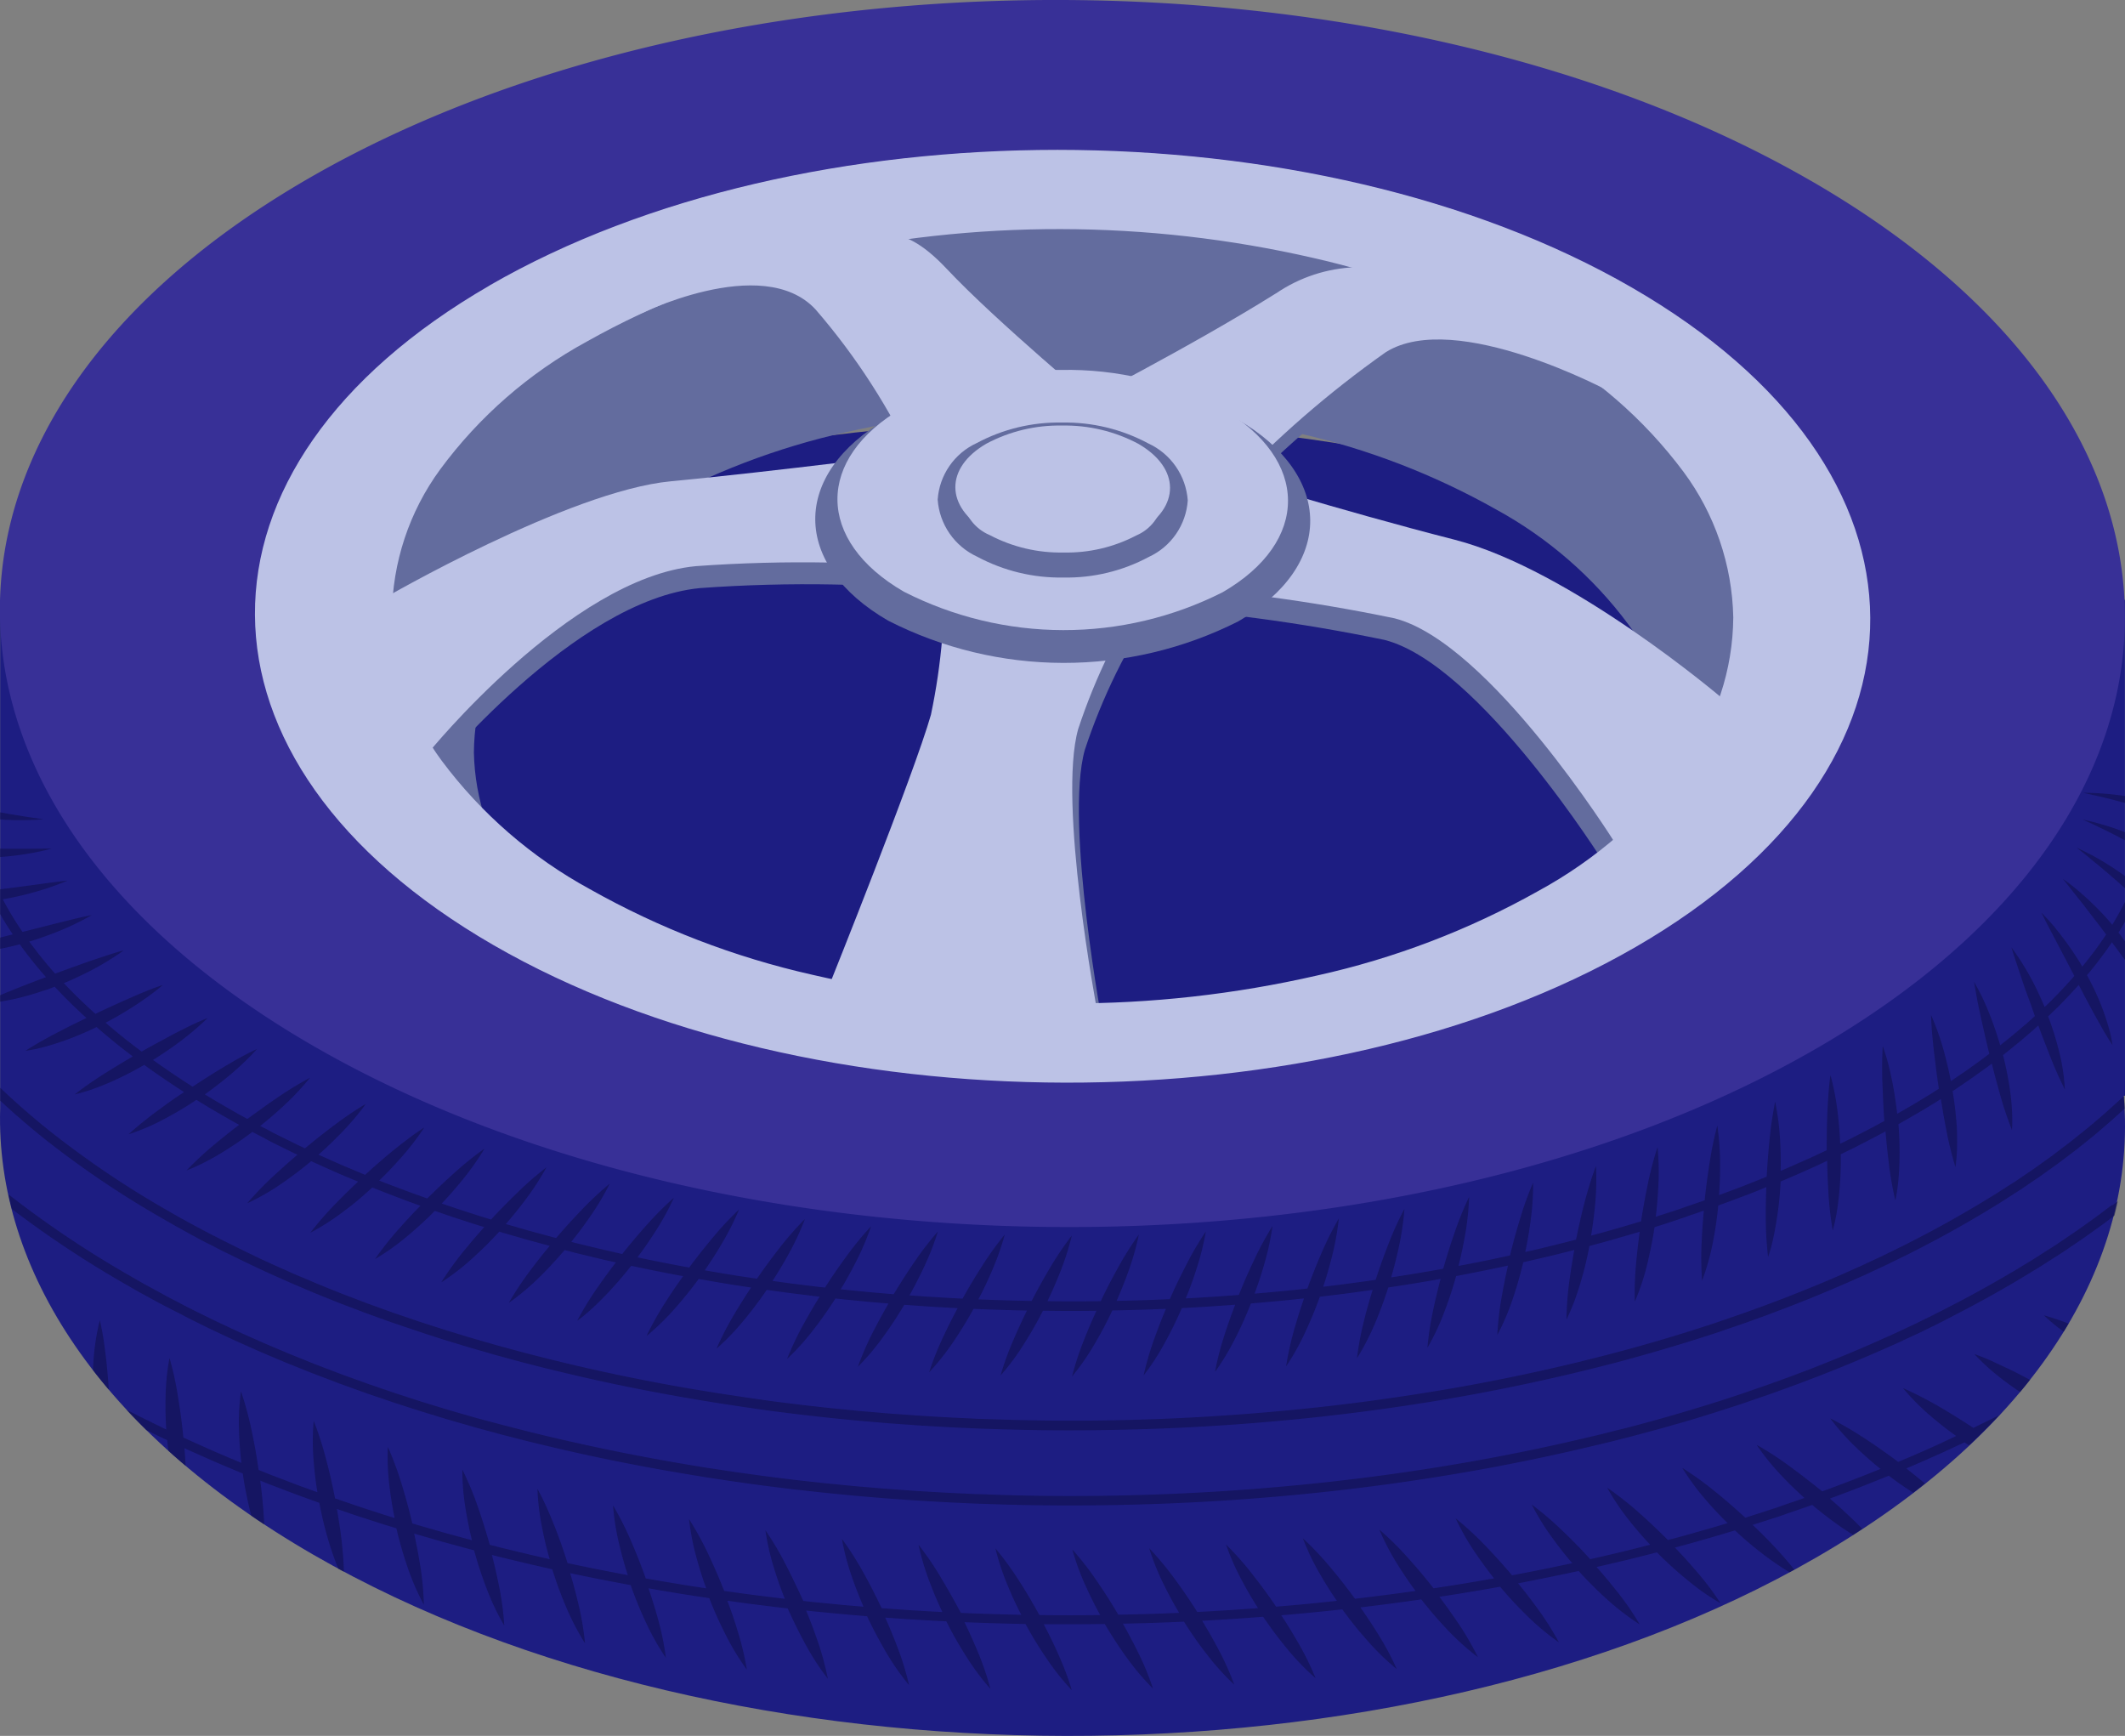 <svg id="about-murata-system-ico05" xmlns="http://www.w3.org/2000/svg" xmlns:xlink="http://www.w3.org/1999/xlink" width="72.903" height="59.544" viewBox="0 0 72.903 59.544"><rect x="0" y="0" width="72.903" height="59.544" fill="#808080" stroke="none"/><defs><clipPath id="clip-path"><rect id="長方形_11734" data-name="長方形 11734" class="cls-1" width="72.903" height="59.544"/></clipPath><clipPath id="clip-path-3"><rect id="長方形_11722" data-name="長方形 11722" class="cls-1" width="72.898" height="30.778"/></clipPath><clipPath id="clip-path-4"><path id="パス_11967" data-name="パス 11967" class="cls-1" d="M178.176 101.075q-.22.127-.444.25h.033a1.484 1.484 0 01.753.2l.239.185a11.267 11.267 0 001.58-1.8q.19-.273.356-.549a20.239 20.239 0 01-2.518 1.706" transform="translate(-177.732 -99.369)"/></clipPath><clipPath id="clip-path-5"><path id="パス_11969" data-name="パス 11969" class="cls-1" d="M47.359 28.93c-8.992 5.192-9.42 13.464-1.318 19.008a1.409 1.409 0 01.151.018q-.108-.142-.209-.285a7.751 7.751 0 01-1.53-4.472 7.653 7.653 0 011.481-4.467 13.77 13.77 0 014.5-3.918 24.788 24.788 0 016.787-2.6 34.906 34.906 0 0115.483.028 25.153 25.153 0 016.815 2.621 14.062 14.062 0 014.535 3.937 7.748 7.748 0 011.53 4.472 7.458 7.458 0 01-1.125 3.918c6.871-5.49 5.987-13.226-2.626-18.2-4.793-2.765-11.072-4.151-17.333-4.151-6.213 0-12.412 1.362-17.138 4.091" transform="translate(-40.273 -24.839)"/></clipPath><clipPath id="clip-path-6"><path id="パス_11970" data-name="パス 11970" class="cls-1" d="M79.9 28.925a11.931 11.931 0 00-4.759.431 14.518 14.518 0 00-3.915 1.814s4.8-1.868 6.624.118a22.638 22.638 0 013.45 5.363l6.331-1.966s-3.588-2.986-5.285-4.794c-.88-.937-1.5-1.162-1.9-1.162a.744.744 0 00-.543.195" transform="translate(-71.229 -28.73)"/></clipPath><clipPath id="clip-path-7"><path id="パス_11971" data-name="パス 11971" class="cls-1" d="M129.745 33.305c-2.966 1.856-6.948 3.883-6.948 3.883l5.31 2.832a35.547 35.547 0 015.409-4.7c2.4-1.5 8.448 1.556 8.448 1.556a11.242 11.242 0 00-3.193-2.475 13.77 13.77 0 00-4.391-1.364 2.875 2.875 0 00-1.9-.63 5.17 5.17 0 00-2.737.9" transform="translate(-122.797 -32.404)"/></clipPath><clipPath id="clip-path-8"><path id="パス_11972" data-name="パス 11972" class="cls-1" d="M129.083 60.435a60.67 60.67 0 018.792 1.165c3.254.833 7.533 7.661 7.533 7.661a12.609 12.609 0 002.292-2.341 8.607 8.607 0 001.431-2.562s-5.188-4.428-9.207-5.457-7.955-2.268-7.955-2.268z" transform="translate(-129.083 -56.633)"/></clipPath><clipPath id="clip-path-9"><path id="パス_11973" data-name="パス 11973" class="cls-1" d="M54.093 55.178c-3.5.33-9.888 4.041-9.888 4.041a6.928 6.928 0 00.314 2.692 8.573 8.573 0 001.241 2.6s4.864-6.013 9.189-6.421a50.487 50.487 0 019.185.173l-1.205-4.106s-5.334.687-8.836 1.017" transform="translate(-44.18 -54.161)"/></clipPath><clipPath id="clip-path-10"><path id="パス_11974" data-name="パス 11974" class="cls-1" d="M99.148 71.736c-.573 2.021-3.475 9.247-3.475 9.247a32.729 32.729 0 004.511.717 35.311 35.311 0 004.663.182s-1.356-7.155-.648-9.652a20.616 20.616 0 012.506-5.1l-7.112-.7a21.572 21.572 0 01-.444 5.3" transform="translate(-95.673 -66.433)"/></clipPath><clipPath id="clip-path-11"><path id="パス_11976" data-name="パス 11976" class="cls-1" d="M56.945 46.423a38.131 38.131 0 01-8.666-.988 28.137 28.137 0 01-7.624-2.935 15.733 15.733 0 01-5.079-4.4 8.669 8.669 0 01-1.712-5 8.562 8.562 0 011.657-5 15.4 15.4 0 015.031-4.384 27.742 27.742 0 017.593-2.9 39.058 39.058 0 0117.321.031 28.15 28.15 0 017.625 2.932 15.736 15.736 0 015.079 4.4 8.669 8.669 0 011.712 5 8.56 8.56 0 01-1.658 5 15.406 15.406 0 01-5.031 4.384 27.749 27.749 0 01-7.593 2.9 37.945 37.945 0 01-8.581.957h-.074M37.219 21.792c-10.787 6.228-10.732 16.357.123 22.624s28.4 6.3 39.186.071S87.26 28.13 76.4 21.863c-5.449-3.146-12.586-4.721-19.705-4.721-7.063 0-14.109 1.549-19.481 4.65" transform="translate(-29.164 -17.142)"/></clipPath><clipPath id="clip-path-12"><path id="パス_11977" data-name="パス 11977" class="cls-1" d="M98.387 69.359c-.573 2.021-3.475 9.247-3.475 9.247a32.8 32.8 0 004.511.717 35.305 35.305 0 004.663.182s-1.356-7.155-.648-9.652a20.609 20.609 0 012.506-5.1l-7.112-.7a21.565 21.565 0 01-.444 5.3" transform="translate(-94.912 -64.056)"/></clipPath><clipPath id="clip-path-13"><path id="パス_11978" data-name="パス 11978" class="cls-1" d="M53.595 52.673c-3.5.33-9.888 4.04-9.888 4.04a6.93 6.93 0 00.314 2.692 8.581 8.581 0 001.241 2.6s4.865-6.013 9.19-6.421a50.446 50.446 0 019.185.173l-1.207-4.102s-5.335.687-8.835 1.018" transform="translate(-43.681 -51.655)"/></clipPath><clipPath id="clip-path-14"><path id="パス_11979" data-name="パス 11979" class="cls-1" d="M80.923 27.071a24.5 24.5 0 00-4.4.957 17.477 17.477 0 00-3.839 1.631s4.358-2.211 6.187-.225a22.637 22.637 0 013.45 5.363l6.331-1.966s-3.588-2.987-5.285-4.794c-.88-.937-1.5-1.162-1.9-1.162a.744.744 0 00-.543.195" transform="translate(-72.687 -26.876)"/></clipPath><clipPath id="clip-path-15"><path id="パス_11980" data-name="パス 11980" class="cls-1" d="M129.745 31.451c-2.966 1.856-6.948 3.883-6.948 3.883l5.31 2.832a35.542 35.542 0 015.409-4.7c2.4-1.5 7.714 1.371 7.714 1.371a17.237 17.237 0 00-3.107-2.025 24.088 24.088 0 00-3.743-1.628 2.875 2.875 0 00-1.9-.63 5.169 5.169 0 00-2.737.9" transform="translate(-122.797 -30.55)"/></clipPath><clipPath id="clip-path-16"><path id="パス_11981" data-name="パス 11981" class="cls-1" d="M130.225 57.963a60.69 60.69 0 018.792 1.165c3.254.833 7.533 7.662 7.533 7.662a12.61 12.61 0 002.293-2.342 8.608 8.608 0 001.431-2.562s-5.188-4.428-9.207-5.457-7.955-2.268-7.955-2.268z" transform="translate(-130.225 -54.161)"/></clipPath><clipPath id="clip-path-17"><path id="パス_11983" data-name="パス 11983" class="cls-1" d="M95.727 44.551c-3.305 1.909-3.288 5.012.038 6.933a13.271 13.271 0 0012.007.022c3.305-1.908 3.289-5.012-.037-6.933a12.344 12.344 0 00-6.038-1.447 12.2 12.2 0 00-5.969 1.425" transform="translate(-93.258 -43.126)"/></clipPath><clipPath id="clip-path-18"><path id="パス_11985" data-name="パス 11985" class="cls-1" d="M98.044 43.607c-3.009 1.737-2.993 4.563.034 6.311a12.081 12.081 0 0010.93.02c3.009-1.737 2.994-4.563-.034-6.311a11.237 11.237 0 00-5.5-1.317 11.108 11.108 0 00-5.434 1.3" transform="translate(-95.797 -42.31)"/></clipPath><clipPath id="clip-path-19"><path id="パス_11987" data-name="パス 11987" class="cls-1" d="M109.045 52.186a1.537 1.537 0 01-.926-1.215 1.511 1.511 0 01.909-1.2 5.136 5.136 0 012.5-.586 5.209 5.209 0 012.534.6 1.537 1.537 0 01.927 1.215 1.512 1.512 0 01-.909 1.2 5.137 5.137 0 01-2.5.586 5.206 5.206 0 01-2.534-.6m-.445-3.153a2.308 2.308 0 00-1.337 1.938 2.335 2.335 0 001.353 1.957 6.031 6.031 0 002.961.716 5.953 5.953 0 002.929-.706A2.309 2.309 0 00115.844 51a2.334 2.334 0 00-1.354-1.956 6.025 6.025 0 00-2.961-.716 5.949 5.949 0 00-2.929.706" transform="translate(-107.264 -48.327)"/></clipPath><clipPath id="clip-path-20"><path id="パス_11989" data-name="パス 11989" class="cls-1" d="M110.359 49.291c-1.434.828-1.426 2.174.016 3.007a5.756 5.756 0 005.208.009c1.434-.828 1.427-2.174-.016-3.007a5.355 5.355 0 00-2.619-.627 5.3 5.3 0 00-2.589.618" transform="translate(-109.289 -48.673)"/></clipPath><linearGradient id="linear-gradient" x1="-7.293" y1="7.539" x2="-7.25" y2="7.539" gradientUnits="objectBoundingBox"><stop offset="0" stop-color="#d0d4f9"/><stop offset="1" stop-color="#636c9e"/></linearGradient><linearGradient id="linear-gradient-2" x1=".11" y1="1.252" x2=".113" y2="1.252" xlink:href="#linear-gradient"/><linearGradient id="linear-gradient-3" x1="-1.407" y1="3.085" x2="-1.388" y2="3.085" gradientUnits="objectBoundingBox"><stop offset="0" stop-color="#f7f9fc"/><stop offset=".516" stop-color="#d0d4f9"/><stop offset="1" stop-color="#636c9e"/></linearGradient><linearGradient id="linear-gradient-4" x1="-1.921" y1="6.542" x2="-1.906" y2="6.542" xlink:href="#linear-gradient-3"/><linearGradient id="linear-gradient-5" x1="-1.711" y1="2.034" x2="-1.697" y2="2.034" xlink:href="#linear-gradient-3"/><linearGradient id="linear-gradient-6" x1="-.525" y1="2.598" x2="-.512" y2="2.598" xlink:href="#linear-gradient-3"/><linearGradient id="linear-gradient-7" x1="-2.55" y1="2.532" x2="-2.523" y2="2.532" xlink:href="#linear-gradient-3"/><linearGradient id="linear-gradient-8" x1=".194" y1="1.047" x2=".196" y2="1.047" gradientUnits="objectBoundingBox"><stop offset="0" stop-color="#cfd5f7"/><stop offset="1" stop-color="#bcc2e6"/></linearGradient><linearGradient id="linear-gradient-9" x1="-1.298" y1="2.246" x2="-1.282" y2="2.246" gradientUnits="objectBoundingBox"><stop offset="0" stop-color="#f4f4fc"/><stop offset="1" stop-color="#bcc2e6"/></linearGradient><linearGradient id="linear-gradient-10" x1="-.584" y1="2.284" x2="-.57" y2="2.284" xlink:href="#linear-gradient-9"/><linearGradient id="linear-gradient-11" x1="-1.289" y1="3.278" x2="-1.271" y2="3.278" xlink:href="#linear-gradient-9"/><linearGradient id="linear-gradient-12" x1="-2.045" y1="2.989" x2="-2.028" y2="2.989" xlink:href="#linear-gradient-9"/><linearGradient id="linear-gradient-13" x1="-1.646" y1="2.087" x2="-1.632" y2="2.087" xlink:href="#linear-gradient-9"/><linearGradient id="linear-gradient-14" x1="-.634" y1="2.559" x2="-.625" y2="2.559" xlink:href="#linear-gradient"/><linearGradient id="linear-gradient-15" x1="-.608" y1="2.689" x2="-.599" y2="2.689" xlink:href="#linear-gradient-9"/><linearGradient id="linear-gradient-16" x1="-1.845" y1="4.804" x2="-1.825" y2="4.804" xlink:href="#linear-gradient"/><linearGradient id="linear-gradient-17" x1="-1.826" y1="5.154" x2="-1.807" y2="5.154" xlink:href="#linear-gradient-9"/><style>.cls-1{fill:none}.cls-2{clip-path:url(#clip-path)}.cls-6{fill:#0f0f4c}</style></defs><g id="グループ_19703" data-name="グループ 19703" class="cls-2"><g id="グループ_19668" data-name="グループ 19668"><g id="グループ_19667" data-name="グループ 19667" class="cls-2"><path id="パス_11951" data-name="パス 11951" d="M72.9 54.331H61.982c-14.291-8.15-37.247-8.161-51.383 0H.006v17.453C-.146 77.3 3.44 82.863 10.758 87.088c14.28 8.245 37.36 8.286 51.55.093 7.522-4.343 11.037-10.128 10.552-15.834l.044-.016z" transform="translate(-.001 -33.755)" fill="#1d1d82"/><g id="グループ_19666" data-name="グループ 19666" transform="translate(.005 27.194)" opacity=".6"><g id="グループ_19665" data-name="グループ 19665"><g id="グループ_19664" data-name="グループ 19664" clip-path="url(#clip-path-3)"><path id="パス_11952" data-name="パス 11952" class="cls-6" d="M242.969 125.257l.037-.014v-.022l-.037.035" transform="translate(-170.108 -114.862)"/><path id="パス_11953" data-name="パス 11953" class="cls-6" d="M72.872 124.7l-.142.135-.45.407a3.17 3.17 0 01-.146.127l-.077.066-.23.2.1.122-.106-.121c-.121.106-.25.209-.375.309l-.151.121c-.133.108-.271.219-.411.322l-.179.136c-.1.076-.2.155-.3.229l-.5.357c-.076.056-.153.108-.246.171l-.5.342-.162.1-.093.06-.19.122c-.108.07-.216.139-.324.206l-.525.319c-.771.458-1.472.847-2.144 1.189l-.274.142-.174.087-.1.049-.552.271-.56.261-.1.048-.177.081-.283.125.065.147-.066-.146c-.654.295-1.357.587-2.28.947l-.581.22c-.122.047-.249.092-.372.136l-.21.075c-.293.108-.594.21-.886.309l-.284.1c-.945.31-1.676.535-2.373.731-.3.088-.606.17-.9.25l-.3.079c-.127.035-.259.068-.386.1l-.214.054-.207.052-.4.1.036.156-.037-.156c-1.66.4-3.3.731-4.883.989l.026.158-.026-.158c-1.67.275-3.335.492-4.949.645l.015.16-.015-.16c-1.7.163-3.374.27-4.986.32l.005.16-.005-.16a76.441 76.441 0 01-5 0l-.626-.021c-.133 0-.267-.011-.4-.017l-.224-.01c-.363-.015-.732-.037-1.089-.058l-.16-.01a22.896 22.896 0 01-.531-.035l-.713-.051-.624-.053c-.192-.016-.41-.034-.62-.056l-.016.16.016-.16-.623-.061a25.747 25.747 0 01-.4-.043l-.22-.024-.223-.025a22.43 22.43 0 01-.4-.046l-.622-.077a29.58 29.58 0 01-.542-.072l-.692-.1-.925-.14-.308-.05-.026.158.026-.158a65.36 65.36 0 01-4.887-.975l-.6-.145-.9-.231-.9-.244-.9-.259-.891-.272-.592-.191-.294-.095-.88-.3-.874-.315-.868-.33-.576-.231-.1-.042-.181-.073-.285-.121-.205-.087c-.119-.05-.243-.1-.363-.154l-.278-.124a37.091 37.091 0 01-.847-.385l-.417-.2-.693-.341a19.141 19.141 0 01-.35-.179l-.2-.1-.265-.139-.172-.092-.1-.053-.538-.293-.533-.306a32.318 32.318 0 01-4.022-2.736 26.043 26.043 0 01-1.615-1.416v.441q.66.615 1.413 1.225l.1-.124-.1.125a32.706 32.706 0 004.062 2.764l.08-.139-.08.139.537.308.542.3.1.052.178.1.275.142.2.1c.116.06.236.123.356.182l.7.342.419.2c.283.135.573.264.854.389l.278.123.065-.146-.064.147c.122.054.247.106.368.157l.2.086.286.121.187.076.1.041.578.232.873.332.879.317.885.3.3.1.049-.153-.049.153.594.192.9.274.9.26.9.246.909.232.607.146.037-.156-.037.156c1.554.373 3.16.693 4.911.979l.31.051.929.141.694.1c.179.025.365.05.547.072l.62.077c.135.017.271.032.4.046l.222.025.22.024c.132.015.269.03.4.043l.623.061c.214.022.432.04.626.056l.626.053.715.051c.175.013.357.026.536.035l.158.01c.359.021.729.043 1.095.058l.223.01c.135.006.269.013.4.017l.626.021.005-.16-.005.16a74.83 74.83 0 002.4.038c.858 0 1.735-.014 2.622-.042 1.619-.05 3.3-.157 5.007-.321a74.299 74.299 0 004.971-.647 68.185 68.185 0 005.306-1.094l.206-.052.214-.054.392-.1.294-.079a61.205 61.205 0 003.294-.986l-.05-.152.052.152.284-.1c.294-.1.6-.2.893-.311l.207-.074c.124-.044.253-.09.378-.139l.582-.22a49.14 49.14 0 002.3-.953l.283-.125.183-.084.1-.047.563-.263.555-.273.1-.048c.061-.03.122-.059.181-.09l.273-.141a38.475 38.475 0 002.163-1.2l-.082-.138.083.137.526-.32c.111-.069.22-.139.329-.21l.189-.121.093-.06.168-.108.505-.343c.1-.064.175-.118.255-.177l.5-.357c.1-.077.209-.156.31-.233l.176-.134c.145-.107.285-.22.421-.33l.15-.121a9.2 9.2 0 00.384-.317l.231-.2.075-.064a5.06 5.06 0 00.156-.136l.4-.364a14.375 14.375 0 00-.027-.414" transform="translate(-.018 -114.295)"/><path id="パス_11954" data-name="パス 11954" class="cls-6" d="M72.471 102.7l.444.6v-.638c-.073-.1-.147-.2-.223-.3q.117-.186.223-.373v-.68q-.2.394-.436.788a9.475 9.475 0 00-.226-.263q-.219-.24-.453-.465c-.157-.15-.317-.3-.484-.438q-.125-.106-.256-.209t-.273-.2l.091.114.09.115.184.233.19.238c.064.08.129.16.19.241l.38.494c.118.155.24.313.357.472q-.2.3-.424.6l.128.1-.128-.1q-.188.25-.395.5l-.011-.02a7.959 7.959 0 00-.172-.277q-.176-.275-.368-.539c-.129-.176-.262-.349-.4-.518s-.294-.336-.455-.5l.274.538.291.55.569 1.087q-.256.293-.535.583l-.252.259-.233.224c-.13-.31-.271-.613-.428-.912a9.418 9.418 0 00-.71-1.135c.056.195.12.391.188.589l.2.6q.1.3.216.6l.2.567-.252.228a1.718 1.718 0 01-.118.1l-.067.057-.193.165.1.122-.106-.12c-.1.085-.2.17-.305.252l-.249.2q-.143-.488-.325-.963c-.08-.206-.164-.409-.258-.612s-.2-.4-.312-.6c.015.1.033.206.052.31s.036.206.056.31c.04.207.085.415.13.625l.143.631q.067.294.14.59l-.029.022c-.081.062-.165.126-.248.187l-.43.309c-.069.051-.145.1-.212.147l-.4.272a13.255 13.255 0 00-.233-1 8.815 8.815 0 00-.448-1.27c.009.213.019.423.038.636s.041.427.066.643l.08.647c.026.2.055.4.085.605l-.031.02c-.09.058-.181.117-.271.173l-.464.282c-.229.136-.449.263-.664.385q-.056-.509-.151-1.013c-.043-.218-.089-.436-.144-.653s-.121-.436-.2-.654c-.007.107-.01.216-.014.323s-.006.215-.006.322c0 .216 0 .433.01.651l.028.656c.01.218.022.408.037.613-.28.154-.551.3-.815.432l-.247.128c-.051.027-.1.052-.156.078l-.091.045-.207.1q-.021-.513-.08-1.024a9.173 9.173 0 00-.252-1.332c-.031.214-.052.432-.069.649s-.029.434-.039.653c-.017.422-.022.85-.021 1.276l-.341.159-.094.044-.158.073-.258.114.065.147-.066-.146c-.231.1-.471.209-.729.318.007-.343 0-.685-.018-1.03a9.344 9.344 0 00-.17-1.347 12.938 12.938 0 00-.191 1.3c-.044.421-.075.847-.1 1.275-.27.11-.561.226-.881.351l-.535.2c-.072.028-.145.054-.219.081.009-.12.017-.24.022-.36q.015-.335.014-.671a9.294 9.294 0 00-.094-1.354 11.667 11.667 0 00-.267 1.292q-.1.628-.167 1.271a38.72 38.72 0 01-.624.215l-.282.1c-.232.076-.492.16-.772.249q.062-.513.087-1.029a9.128 9.128 0 00-.026-1.359 11.583 11.583 0 00-.336 1.28c-.087.42-.164.839-.23 1.265-.3.091-.611.184-.928.273-.26.077-.527.149-.787.218q.085-.509.135-1.024a9.338 9.338 0 00.034-1.362c-.081.207-.151.417-.216.629s-.124.423-.181.638c-.108.413-.2.835-.287 1.256l-.174.044-.2.052-.2.049c-.121.031-.245.063-.368.091l.036.157-.037-.156q-.4.1-.8.187.107-.5.177-1.019a9.319 9.319 0 00.093-1.358 10.936 10.936 0 00-.452 1.253q-.188.612-.34 1.241-.893.2-1.769.361.127-.5.218-1.013a9.16 9.16 0 00.147-1.355 11.422 11.422 0 00-.5 1.234c-.141.406-.27.818-.388 1.231q-.488.088-.967.167l.026.158-.026-.158q-.41.067-.82.13.145-.5.255-1a9.288 9.288 0 00.2-1.349 11.114 11.114 0 00-.552 1.217q-.235.6-.434 1.215-.907.132-1.8.238.162-.493.291-1a9.231 9.231 0 00.245-1.341 11.005 11.005 0 00-.6 1.2q-.133.307-.256.62-.115.288-.221.582c-.329.036-.657.07-.982.1l.015.16-.015-.16c-.278.027-.555.051-.831.075.119-.323.228-.651.324-.985a9.411 9.411 0 00.291-1.333 11 11 0 00-.637 1.178q-.277.581-.517 1.184-.919.072-1.823.119.2-.481.357-.975a9.243 9.243 0 00.334-1.322 10.915 10.915 0 00-.677 1.156q-.153.3-.3.6-.134.281-.259.567-.5.022-.99.038l.006.214-.007-.214q-.421.013-.836.021c.14-.315.269-.635.387-.962a9.342 9.342 0 00.377-1.312 10.91 10.91 0 00-.714 1.135q-.314.562-.593 1.149-.929.013-1.829 0 .225-.468.418-.951a9.221 9.221 0 00.418-1.3 10.994 10.994 0 00-.749 1.111c-.221.37-.43.749-.629 1.132a63.084 63.084 0 01-.991-.024l-.594-.02-.243-.01c.056-.107.111-.215.165-.324q.148-.3.283-.614a9.368 9.368 0 00.458-1.285 10.753 10.753 0 00-.783 1.088q-.349.542-.664 1.11a67.798 67.798 0 01-.821-.045l-.17-.01c-.164-.009-.332-.021-.494-.032l-.339-.024q.254-.453.476-.922a9.183 9.183 0 00.5-1.27 11.033 11.033 0 00-.816 1.062c-.244.355-.476.72-.7 1.09l-.4-.034a26.026 26.026 0 01-.587-.053l-.016.16.016-.16-.59-.058-.241-.025c.063-.1.124-.208.184-.313q.167-.293.321-.594a9.355 9.355 0 00.538-1.254 10.78 10.78 0 00-.849 1.036q-.382.518-.731 1.065h-.021a17.08 17.08 0 01-.373-.043l-.588-.073c-.168-.02-.339-.043-.5-.066l-.32-.044q.282-.435.534-.89a9.247 9.247 0 00.578-1.235 11.087 11.087 0 00-.88 1.006c-.265.339-.52.688-.765 1.042l-.682-.1-.291-.048-.026.158.026-.158q-.415-.068-.818-.139.1-.148.2-.3.186-.281.358-.572a9.372 9.372 0 00.618-1.215 10.837 10.837 0 00-.911.978q-.413.491-.8 1.014a60.73 60.73 0 01-1.775-.35q.311-.415.592-.852a9.261 9.261 0 00.659-1.193 11.1 11.1 0 00-.941.944q-.223.248-.438.505-.2.237-.394.481-.48-.107-.951-.22l-.566-.136-.233-.06c.216-.268.423-.542.621-.828a9.354 9.354 0 00.7-1.169 11.3 11.3 0 00-.972.91q-.445.462-.866.955l-.1-.025-.84-.228-.787-.227q.34-.39.652-.805a9.341 9.341 0 00.742-1.139 10.932 10.932 0 00-1 .871c-.309.3-.606.6-.9.919l-.37-.113-.55-.178-.049.153.049-.153-.273-.088-.5-.17q.355-.375.682-.775a9.342 9.342 0 00.787-1.11 11.728 11.728 0 00-1.031.83c-.318.284-.63.581-.934.882l-.63-.227-.8-.3-.219-.088c.246-.238.483-.485.713-.745a9.343 9.343 0 00.833-1.074 8.059 8.059 0 00-.541.378l-.262.2-.257.205c-.328.268-.651.549-.968.839l-.09-.036-.261-.11-.2-.083a31.297 31.297 0 01-.323-.137l-.277-.124-.45-.2c.256-.226.507-.464.746-.711a9.288 9.288 0 00.879-1.032 11.662 11.662 0 00-1.088.736q-.508.378-1 .789l-.213-.1-.629-.309c-.1-.051-.207-.1-.308-.157l-.186-.1-.2-.1q.4-.32.78-.671a9.3 9.3 0 00.928-.985 12.218 12.218 0 00-1.115.68l-.273.186-.259.187q-.249.177-.5.361l-.324-.176-.477-.274q-.335-.194-.66-.393.418-.3.812-.624c.17-.143.337-.289.5-.444s.324-.316.478-.489q-.147.068-.292.143c-.1.049-.19.1-.284.151-.188.1-.375.213-.563.324s-.375.228-.558.344-.342.219-.513.332q-.7-.448-1.36-.918.434-.268.845-.57a9.886 9.886 0 001.031-.868q-.148.06-.3.126c-.1.043-.193.088-.289.134-.192.093-.383.19-.576.29-.372.2-.736.395-1.1.6q-.351-.262-.685-.529-.283-.229-.551-.461a11.982 11.982 0 001.431-.877q.136-.1.268-.2c.089-.07.178-.142.265-.217-.1.034-.2.07-.3.106s-.2.075-.293.115c-.2.08-.392.165-.589.251-.375.165-.751.338-1.132.519q-.583-.525-1.083-1.053c.309-.129.612-.27.913-.426a9.316 9.316 0 001.145-.7c-.2.053-.395.114-.594.179l-.3.1-.3.1-.6.215-.562.206q-.266-.3-.5-.593l-.125.1.125-.1q-.2-.253-.389-.507.167-.05.333-.106c.2-.069.411-.145.613-.226a9.39 9.39 0 001.2-.576c-.2.037-.39.081-.591.129l-.6.148-1.185.3a11.1 11.1 0 01-.677-1.12q.171-.029.341-.064a10.88 10.88 0 001.256-.339q.156-.053.311-.112c.1-.04.21-.082.315-.127-.1.01-.194.022-.292.034l-.3.038-.6.082-.615.082-.514.064v.833q.2.356.442.712l-.339.086-.1.027v.383l.094-.018c.2-.04.391-.086.584-.138q.221.309.468.615.206.256.432.512c-.314.118-.631.239-.944.363-.21.084-.421.169-.633.26v.219l.044-.007a8.112 8.112 0 00.637-.131q.317-.079.624-.177c.1-.033.2-.067.306-.1s.176-.064.263-.1q.5.538 1.091 1.075l-.32.156q-.3.146-.592.3a13.577 13.577 0 00-1.181.668 4.895 4.895 0 00.648-.133 9.626 9.626 0 001.238-.429c.201-.085.372-.163.555-.252q.319.278.66.555l.1-.125-.1.125q.285.229.583.453l-.309.183c-.19.114-.378.228-.567.347a13.112 13.112 0 00-1.12.773 6.1 6.1 0 00.641-.19c.208-.074.41-.155.613-.244a11.693 11.693 0 001.133-.579q.658.477 1.368.933l-.3.2-.274.193-.271.2a12.251 12.251 0 00-1.06.854 7.366 7.366 0 001.227-.525 12.033 12.033 0 001.1-.656q.387.24.788.472l.08-.139-.08.139.48.276.2.108c-.272.208-.543.423-.807.642a11.689 11.689 0 00-1 .923 6.332 6.332 0 00.615-.276q.149-.076.294-.157c.1-.055.194-.111.289-.168a12.651 12.651 0 001.061-.72l.086.046.249.128.184.1c.1.053.208.109.314.161l.632.311.081.038c-.262.222-.518.45-.772.685a11.438 11.438 0 00-.952.98 7.994 7.994 0 001.168-.668q.535-.365 1.026-.778c.2.091.394.179.588.265l.277.123.066-.146-.064.147c.109.048.218.094.328.14l.2.083.216.091q-.375.351-.738.723a11.3 11.3 0 00-.9 1.029 8.062 8.062 0 001.136-.728q.134-.1.264-.2t.259-.213q.238-.2.466-.412l.359.144.8.307.492.177q-.36.369-.707.759a11.108 11.108 0 00-.851 1.07 7.937 7.937 0 001.1-.781 12.888 12.888 0 00.952-.872l.643.22.275.089.552.178.227.069c-.231.257-.456.521-.675.788a10.794 10.794 0 00-.8 1.107 8.064 8.064 0 001.071-.828q.483-.435.917-.911l.1.03.839.242.794.216c-.22.265-.435.535-.643.813a10.712 10.712 0 00-.76 1.141 8.446 8.446 0 001.031-.862c.309-.3.6-.62.883-.949l.382.1.569.137.037-.156-.037.156q.4.1.807.187-.315.41-.613.839a10.619 10.619 0 00-.715 1.166 6.594 6.594 0 00.524-.435c.167-.154.326-.313.482-.475.3-.314.58-.639.848-.979.58.125 1.172.243 1.782.356-.2.281-.4.567-.584.86a10.564 10.564 0 00-.673 1.194 8.5 8.5 0 00.974-.946q.433-.489.815-1.012.48.085.974.166l.293.048.532.08q-.287.431-.555.881a10.581 10.581 0 00-.631 1.216 8.251 8.251 0 00.942-.98c.277-.334.536-.678.781-1.037l.473.065c.167.023.339.047.51.067l.587.073.244.029q-.274.441-.526.9a10.45 10.45 0 00-.591 1.237 8.5 8.5 0 00.91-1.01q.4-.516.747-1.064h.019c.124.014.252.028.379.04l.589.058c.2.021.41.038.593.053l.243.021q-.259.449-.5.915a10.479 10.479 0 00-.551 1.255 8.32 8.32 0 00.878-1.041c.256-.351.492-.712.713-1.086l.494.035c.163.012.333.024.5.033l.169.01.669.038c-.163.305-.32.614-.468.929a10.38 10.38 0 00-.511 1.272 8.549 8.549 0 00.845-1.067c.244-.361.47-.731.679-1.11h.021c.127.006.253.012.38.016l.594.02.005-.16-.005.16c.277.009.557.016.84.021q-.23.464-.438.944a10.5 10.5 0 00-.471 1.287 8.3 8.3 0 00.811-1.094c.233-.368.447-.742.644-1.129.293 0 .588.006.886.006q.471 0 .951-.006c-.145.315-.282.633-.41.958a10.392 10.392 0 00-.43 1.3 8.579 8.579 0 00.776-1.118q.332-.563.608-1.151a69.871 69.871 0 001.839-.056q-.2.478-.378.971a10.456 10.456 0 00-.388 1.314 8.272 8.272 0 00.74-1.143c.209-.382.4-.768.571-1.167q.906-.046 1.831-.116c-.124.324-.241.65-.348.982a10.384 10.384 0 00-.346 1.327 8.6 8.6 0 00.7-1.165c.2-.388.374-.785.533-1.187q.493-.041.989-.088c.276-.026.554-.055.833-.085q-.169.49-.314.993a10.524 10.524 0 00-.3 1.336 8.219 8.219 0 00.664-1.188c.184-.395.348-.793.493-1.2q.9-.1 1.812-.235c-.1.331-.2.664-.281 1a10.477 10.477 0 00-.257 1.347 8.583 8.583 0 00.623-1.208c.17-.4.319-.808.45-1.22q.487-.073.976-.153.407-.067.821-.141-.134.5-.243 1.011a10.649 10.649 0 00-.21 1.353 8.16 8.16 0 00.579-1.23c.155-.405.291-.814.406-1.232q.88-.165 1.779-.359-.04.178-.078.358-.069.329-.128.662a10.52 10.52 0 00-.16 1.361 8.38 8.38 0 00.532-1.248c.14-.412.258-.828.358-1.248q.475-.107.952-.221c.128-.029.254-.061.376-.093l.195-.049.2-.051.029-.007q-.094.507-.164 1.025a10.912 10.912 0 00-.106 1.366 8.15 8.15 0 00.481-1.269 11.648 11.648 0 00.306-1.258l.109-.029c.273-.073.556-.149.83-.23s.531-.152.788-.23c-.047.341-.087.685-.119 1.031a10.732 10.732 0 00-.05 1.367 7.906 7.906 0 00.426-1.286c.1-.42.188-.843.251-1.269.336-.105.648-.206.92-.3l-.05-.152.052.152.282-.1c.16-.054.324-.11.487-.167-.031.343-.056.686-.072 1.033a10.941 10.941 0 00.013 1.369 8.278 8.278 0 00.366-1.3c.085-.424.146-.851.188-1.278l.019-.007c.113-.04.231-.082.345-.126l.536-.2c.269-.1.517-.2.749-.3q-.021.514-.018 1.035a11.427 11.427 0 00.079 1.365 5.962 5.962 0 00.179-.656c.048-.22.086-.441.121-.661a12.072 12.072 0 00.129-1.273c.312-.13.6-.255.872-.378l.257-.114.165-.076.093-.043.209-.1q.009.513.041 1.033a11.5 11.5 0 00.152 1.357 6.179 6.179 0 00.143-.661c.035-.223.061-.445.082-.666a11.919 11.919 0 00.048-1.284l.339-.167.089-.044c.055-.027.11-.054.163-.082l.246-.127c.226-.115.458-.237.7-.367.028.34.064.683.106 1.026a11.508 11.508 0 00.232 1.344 6.449 6.449 0 00.1-.667 9.35 9.35 0 00.04-.668 12.161 12.161 0 00-.035-1.282c.256-.144.52-.3.8-.46l-.082-.138.083.137.466-.283.188-.12.059.356c.038.219.076.437.119.657a12.041 12.041 0 00.324 1.324 6.3 6.3 0 00.054-.671c.006-.222 0-.442-.006-.665A12.186 12.186 0 0067 107.8l.08-.052.44-.3c.07-.047.148-.1.222-.154l.43-.308.173-.13.09.347c.056.214.113.427.174.642a12.584 12.584 0 00.429 1.292 6.224 6.224 0 000-.669 7.665 7.665 0 00-.063-.658 11.582 11.582 0 00-.245-1.245l.072-.057.284-.229c.1-.084.213-.17.315-.26l.194-.166.064-.055c.044-.037.089-.075.13-.113l.152-.138.124.333.24.62a13.491 13.491 0 00.547 1.242 6.582 6.582 0 00-.2-1.305 9.908 9.908 0 00-.375-1.2l.329-.316.258-.265q.24-.25.464-.5l.013.025.151.289q.153.29.311.583c.106.195.217.392.327.587s.229.389.357.582q-.025-.164-.06-.324a5.74 5.74 0 00-.083-.319 8.95 8.95 0 00-.206-.618c-.039-.1-.077-.2-.12-.3s-.088-.2-.134-.3a10.041 10.041 0 00-.273-.538c.17-.2.332-.406.484-.608q.195-.259.37-.52" transform="translate(-.017 -97.567)"/><path id="パス_11955" data-name="パス 11955" class="cls-6" d="M.018 93.163l.172.012q.16.009.321.013h.327c.22 0 .441-.011.668-.03-.373-.053-.754-.107-1.154-.178-.111-.019-.222-.04-.333-.061z" transform="translate(-.018 -92.249)"/><path id="パス_11956" data-name="パス 11956" class="cls-6" d="M1.788 97.059c-.372 0-.779.009-1.177.007-.194 0-.394 0-.593-.006v.287c.157-.011.315-.026.476-.045a9.406 9.406 0 001.295-.243" transform="translate(-.018 -95.145)"/><path id="パス_11957" data-name="パス 11957" class="cls-6" d="M239.614 90.77a9.464 9.464 0 00-1.308-.093c.353.079.749.164 1.128.266l.307.082v-.237l-.127-.019" transform="translate(-166.843 -90.677)"/><path id="パス_11958" data-name="パス 11958" class="cls-6" d="M237.991 97.311c.152.123.313.25.466.381l.465.4.282.25v-.416q-.248-.182-.508-.348c-.182-.116-.366-.226-.557-.331s-.393-.2-.6-.3c.152.116.3.236.453.36" transform="translate(-166.306 -95.069)"/><path id="パス_11959" data-name="パス 11959" class="cls-6" d="M238.9 93.894a9.705 9.705 0 00-.647-.163l.257.117a26.013 26.013 0 01.794.386c.136.067.266.138.4.21v-.276l-.186-.072a7.514 7.514 0 00-.616-.2" transform="translate(-166.81 -92.815)"/><path id="パス_11960" data-name="パス 11960" class="cls-6" d="M73.1 136.978l-.183.139c-.113.086-.23.175-.344.259l-.54.387a7.608 7.608 0 01-.267.185l-.546.37-.178.115-.1.062-.191.123a27.64 27.64 0 01-.362.231l-.563.342c-.818.487-1.567.9-2.288 1.269l-.291.151c-.061.032-.124.062-.186.093l-.1.051-.585.288-.592.277-.106.049-.189.087-.3.133.065.147-.066-.146c-.686.309-1.45.627-2.4 1l-.61.231c-.13.05-.264.1-.394.144l-.217.078c-.312.115-.633.224-.943.329l-.284.1a60.138 60.138 0 01-3.431 1.028l-.3.08a10.62 10.62 0 01-.4.1l-.221.056-.213.054c-.136.035-.277.07-.414.1l.036.156-.037-.156a70.125 70.125 0 01-5.07 1.027l.026.158-.026-.158a75.592 75.592 0 01-5.123.667l.015.16-.015-.16a79.716 79.716 0 01-5.152.33l.005.16-.005-.16c-1.78.056-3.517.057-5.161 0l-.646-.022c-.138 0-.277-.011-.415-.018l-.23-.01a59.44 59.44 0 01-1.136-.061l-.154-.009c-.18-.01-.364-.023-.541-.036l-.744-.054-.645-.055c-.228-.019-.434-.036-.641-.058l-.016.16.016-.16-.644-.063c-.137-.013-.277-.029-.412-.044l-.228-.025-.229-.025c-.135-.015-.275-.03-.412-.048l-.643-.08a25.069 25.069 0 01-.559-.074l-.719-.1-.958-.145-.319-.052-.026.158.026-.158a72.535 72.535 0 01-5.072-1.012l-.629-.151-.941-.241-.937-.249-.934-.269-.93-.284-.619-.2-.307-.1-.921-.315-.916-.33-.911-.347-.6-.243-.109-.043-.192-.078-.3-.127-.212-.089c-.127-.054-.259-.109-.388-.166l-.274-.121c-.3-.133-.611-.271-.913-.415l-.441-.207-.734-.361a18.889 18.889 0 01-.376-.192l-.2-.106-.29-.15c-.062-.032-.123-.066-.184-.1l-.1-.055-.573-.312-.57-.327a35.329 35.329 0 01-4.063-2.734q.053.248.116.5a35.92 35.92 0 003.786 2.517l.08-.139-.08.139.573.329.577.314.1.055.191.1.292.151.2.1.382.2.737.363.443.208c.305.146.618.284.921.419l.274.122.065-.147-.064.147c.13.057.264.113.392.167l.211.089.3.127.2.08.108.043.608.244.916.349.922.332.926.316.309.1.049-.153-.049.153.621.2.935.286.939.271.942.256.946.242.631.152.037-.156-.037.156c1.615.387 3.282.72 5.1 1.016l.321.053.962.146.721.1c.185.025.376.052.564.074l.642.08c.139.018.281.033.417.048l.229.025.227.025.417.045.644.063c.21.022.417.039.646.058l.647.055.746.054c.179.013.364.026.546.036l.153.009c.374.022.76.045 1.141.061l.229.01c.139.007.279.014.419.018l.646.022.005-.16-.005.16c.805.026 1.632.039 2.476.039.886 0 1.79-.014 2.705-.043a80.332 80.332 0 005.172-.331 76.133 76.133 0 005.144-.67 70.634 70.634 0 005.092-1.032c.143-.033.285-.069.422-.1l.212-.054.22-.056c.135-.034.274-.069.411-.106l.3-.08c.315-.085.641-.172.958-.265.728-.2 1.52-.448 2.493-.768l-.05-.152.052.152.283-.1c.312-.106.635-.215.951-.331l.214-.077c.132-.047.268-.1.4-.146l.611-.232a56.003 56.003 0 002.418-1l.3-.133c.066-.029.13-.06.2-.09l.1-.049.6-.278.588-.289.1-.051c.064-.031.129-.063.193-.1l.29-.15a40.367 40.367 0 002.306-1.28l-.082-.138.083.137.564-.343c.124-.077.248-.157.368-.234l.191-.122.1-.062.183-.119.547-.371c.1-.067.188-.127.276-.191l.54-.387c.118-.086.236-.176.35-.263l.053-.04q.062-.245.114-.49c-.059.046-.118.092-.178.136" transform="translate(-.657 -122.835)"/><path id="パス_11961" data-name="パス 11961" class="cls-6" d="M11.176 153.385q-.031-.489-.083-.975a20.86 20.86 0 00-.09-.703 9.225 9.225 0 00-.134-.706 7.838 7.838 0 00-.216 1.375 9.715 9.715 0 00-.02.338q.261.337.543.67" transform="translate(-7.449 -132.911)"/><path id="パス_11962" data-name="パス 11962" class="cls-6" d="M78.756 157.261l-.176.091a4.824 4.824 0 01-.205.1l-.111.055-.43.211a24.055 24.055 0 00-1.15-.716 13.055 13.055 0 00-1.264-.649 7.954 7.954 0 00.982.985q.405.346.844.658l-.264.124-.111.052-.209.1-.324.144.065.147-.066-.146c-.342.154-.7.308-1.081.468-.36-.27-.727-.527-1.105-.778-.2-.128-.394-.254-.6-.374s-.409-.233-.626-.341a7.944 7.944 0 00.926 1.033q.386.368.8.7a66.56 66.56 0 01-.919.364l-.656.249c-.142.054-.287.106-.427.156-.357-.284-.71-.561-1.073-.827a10.772 10.772 0 00-1.176-.767 8.2 8.2 0 00.874 1.076c.244.258.5.507.767.745-.218.076-.435.15-.649.223l-.281.1c-.393.129-.759.247-1.1.355-.329-.3-.668-.6-1.017-.881a11.451 11.451 0 00-1.144-.827 8.288 8.288 0 00.824 1.116c.232.27.476.528.731.777-.326.1-.637.19-.938.274-.346.1-.7.2-1.042.288l-.07.019q-.228-.229-.462-.451a19.15 19.15 0 00-.514-.472 11.05 11.05 0 00-1.106-.872 8.161 8.161 0 00.776 1.148q.33.417.7.808l-.043.011-.23.058-.22.056c-.146.037-.3.076-.446.11l.036.157-.037-.156q-.561.134-1.12.26-.451-.5-.936-.959a10.753 10.753 0 00-1.069-.916 8.4 8.4 0 00.731 1.177q.2.279.422.549c.078.1.158.191.239.285q-1.042.225-2.068.417a22.122 22.122 0 00-.9-1 11.123 11.123 0 00-1.033-.953 8.3 8.3 0 00.687 1.2q.3.44.63.858c-.318.056-.635.111-.949.163l.026.158-.026-.158q-.564.093-1.127.177-.413-.527-.861-1.024a10.442 10.442 0 00-1-.99 8.414 8.414 0 00.644 1.225c.187.3.387.594.6.879q-1.046.149-2.08.269a19.713 19.713 0 00-.825-1.055 11.047 11.047 0 00-.964-1.022 8.422 8.422 0 00.6 1.248q.265.46.568.9-.479.052-.953.1l.015.16-.015-.16q-.567.054-1.131.1-.375-.553-.789-1.079a10.368 10.368 0 00-.929-1.053 8.5 8.5 0 00.561 1.265c.166.312.346.618.537.917q-1.052.08-2.086.132a19.057 19.057 0 00-.753-1.106 10.909 10.909 0 00-.895-1.081 8.476 8.476 0 00.52 1.284q.235.476.508.933-.48.021-.955.036l.005.16-.005-.16q-.57.018-1.133.028-.339-.576-.717-1.127a10.408 10.408 0 00-.86-1.11 8.474 8.474 0 00.48 1.3c.146.322.306.639.477.949q-1.059.013-2.088 0c-.214-.389-.44-.776-.682-1.152a10.821 10.821 0 00-.825-1.135 8.449 8.449 0 00.438 1.314q.2.489.448.964a73.31 73.31 0 01-.955-.024l-.678-.023c-.147-.005-.293-.012-.44-.019a28.65 28.65 0 00-.661-1.171 10.455 10.455 0 00-.789-1.162 8.489 8.489 0 00.4 1.326q.189.5.417.978c-.274-.014-.549-.03-.817-.046l-.139-.008c-.192-.01-.388-.025-.578-.038l-.552-.04c-.189-.4-.391-.8-.609-1.192a10.788 10.788 0 00-.752-1.186 8.385 8.385 0 00.355 1.338q.173.5.387.99l-.278-.024c-.24-.02-.457-.038-.674-.061l-.016.16.016-.16-.677-.066c-.146-.014-.294-.031-.438-.047-.191-.411-.38-.815-.585-1.212a10.506 10.506 0 00-.714-1.211 8.47 8.47 0 00.311 1.349q.157.509.355 1l-.277-.033-.677-.084c-.2-.024-.4-.052-.6-.079l-.527-.073a19.822 19.822 0 00-.531-1.23 10.879 10.879 0 00-.674-1.233 8.371 8.371 0 00.266 1.359q.14.512.322 1.014l-.612-.093-.337-.055-.026.158.026-.158q-.571-.093-1.125-.192-.223-.631-.49-1.246a10.536 10.536 0 00-.632-1.258 8.4 8.4 0 00.22 1.367q.123.517.287 1.025c-.7-.131-1.392-.268-2.067-.413-.135-.424-.283-.85-.447-1.266-.086-.216-.175-.431-.271-.644s-.2-.427-.316-.636a8.355 8.355 0 00.17 1.377q.1.521.252 1.035-.475-.107-.943-.219l-.667-.161-.449-.115a21.28 21.28 0 00-.4-1.281 10.645 10.645 0 00-.54-1.3 8.263 8.263 0 00.118 1.38q.085.525.213 1.046l-.937-.255-.995-.287-.115-.035q-.153-.655-.351-1.3a11.256 11.256 0 00-.488-1.325 8.216 8.216 0 00.061 1.386c.042.354.1.7.171 1.053l-.271-.083-.661-.213-.34-.113-.772-.264a19.142 19.142 0 00-.3-1.314 11.556 11.556 0 00-.432-1.347 8.1 8.1 0 000 1.389q.041.53.127 1.06l-.6-.215-.979-.373-.438-.176q-.048-.321-.1-.64-.031-.171-.065-.343t-.07-.345a11.222 11.222 0 00-.37-1.368 7.958 7.958 0 00-.065 1.386c.011.355.037.712.079 1.069l-.266-.112-.221-.093c-.14-.059-.284-.12-.426-.182l-.269-.119c-.265-.118-.538-.239-.808-.364q-.067-.673-.175-1.341a11.285 11.285 0 00-.3-1.389 7.975 7.975 0 00-.136 1.382c-.007.357 0 .716.025 1.073l-.1-.048-.8-.393a20.523 20.523 0 01-.418-.214l-.051-.027q.329.354.684.7l.446.219.271.127c.012.121.025.244.04.365q.289.26.592.516-.017-.3-.042-.606c.216.1.432.195.644.289l.269.119.065-.146-.064.147c.143.063.289.124.43.184l.22.093.325.137.113.046a13.257 13.257 0 00.263 1.334l.031.115.442.3c-.007-.146-.016-.291-.025-.436a19.466 19.466 0 00-.112-1.069l.271.109.985.375.771.278a12.967 12.967 0 00.32 1.318 9.859 9.859 0 00.334.945l.187.1c-.005-.366-.039-.728-.08-1.091s-.1-.71-.157-1.062l.6.206.33.107.049-.152-.049.152.664.214.446.136a13.223 13.223 0 00.372 1.3 8.742 8.742 0 00.57 1.324 9.611 9.611 0 00-.133-1.391 19.06 19.06 0 00-.2-1.051l.942.272 1 .272.114.029c.118.43.257.859.42 1.284a8.433 8.433 0 00.616 1.3 9.528 9.528 0 00-.185-1.381c-.07-.348-.15-.7-.239-1.044l.277.071.669.161.037-.156-.037.156q.558.134 1.123.259.1.309.207.614.12.327.258.651a8.581 8.581 0 00.66 1.274 9.649 9.649 0 00-.234-1.374 17.974 17.974 0 00-.276-1.031c.678.144 1.368.28 2.077.41.148.421.316.838.508 1.249a8.662 8.662 0 00.7 1.247 9.538 9.538 0 00-.28-1.364q-.091-.334-.2-.664-.056-.18-.116-.358.471.083.953.162l.339.055.792.12c.162.417.344.826.549 1.229a8.554 8.554 0 00.74 1.223 9.644 9.644 0 00-.325-1.353c-.1-.341-.22-.678-.345-1.011l.352.049c.2.028.4.056.6.08l.675.084c.148.019.3.035.444.051.189.411.383.815.6 1.213a8.731 8.731 0 00.778 1.2 9.561 9.561 0 00-.368-1.342q-.113-.327-.238-.649-.067-.175-.139-.348l.28.029.677.066a40 40 0 00.679.061l.456.039c.188.406.4.8.625 1.19a8.554 8.554 0 00.814 1.172 9.6 9.6 0 00-.41-1.329q-.189-.5-.408-.986l.376.027c.191.013.389.028.583.038l.138.008c.327.019.663.039 1 .055.2.4.42.788.662 1.171a8.736 8.736 0 00.85 1.145 9.543 9.543 0 00-.452-1.316q-.133-.319-.278-.632c-.052-.114-.106-.226-.16-.339l.28.011.678.023.005-.16-.005.16c.375.012.754.021 1.137.028.213.393.445.775.7 1.149a8.6 8.6 0 00.885 1.119c-.064-.226-.14-.445-.223-.661s-.175-.429-.269-.64q-.22-.487-.469-.958h.841q.622 0 1.255-.009c.226.384.469.761.734 1.128a8.652 8.652 0 00.92 1.089 9.5 9.5 0 00-.534-1.284q-.236-.478-.5-.944.479-.01.96-.025.564-.018 1.137-.044a12.73 12.73 0 00.77 1.102 8.645 8.645 0 00.955 1.061 9.755 9.755 0 00-.574-1.268q-.251-.472-.529-.926 1.038-.055 2.094-.137c.25.369.517.729.806 1.079a8.586 8.586 0 00.991 1.028 9.544 9.544 0 00-.616-1.248q-.266-.462-.56-.91.479-.04.959-.086.564-.054 1.135-.117.189.261.391.516.218.272.451.534a8.573 8.573 0 001.026 1 9.745 9.745 0 00-.658-1.227q-.282-.455-.59-.89 1.038-.123 2.089-.275c.275.351.567.693.879 1.023a8.606 8.606 0 001.063.958 9.528 9.528 0 00-.7-1.2q-.3-.443-.622-.87.477-.073.955-.151.561-.091 1.13-.195a13.042 13.042 0 00.916.988 8.406 8.406 0 001.1.92 9.774 9.774 0 00-.746-1.177q-.314-.434-.653-.846 1.029-.2 2.077-.424c.3.331.618.65.956.956a8.692 8.692 0 001.138.876 9.578 9.578 0 00-.793-1.148 19.252 19.252 0 00-.687-.821q.474-.108.949-.221c.151-.035.3-.074.452-.111l.22-.056.23-.058.221-.056a13.253 13.253 0 001 .913c.183.15.37.3.565.437a7.058 7.058 0 00.614.392 9.612 9.612 0 00-.841-1.112q-.349-.408-.721-.794c.311-.083.63-.17.943-.262.356-.1.724-.208 1.116-.328a12.574 12.574 0 001.037.871c.267.2.541.389.835.564l.163-.088c-.211-.271-.439-.526-.671-.776s-.5-.514-.757-.76c.3-.094.607-.194.937-.3l-.05-.152.052.152.28-.1c.271-.092.549-.187.826-.285a13.531 13.531 0 001.081.822q.157.1.318.205.16-.1.317-.205-.157-.161-.318-.317-.251-.241-.511-.473-.14-.125-.283-.249l.272-.1.657-.249c.391-.152.754-.3 1.095-.436q.4.307.838.584l.4-.315q-.315-.265-.641-.518c.322-.136.626-.268.918-.4l.323-.143c.072-.032.143-.066.215-.1l.11-.051.434-.2c.052.035.1.069.157.1q.552-.52 1.048-1.053" transform="translate(-10.139 -135.933)"/><path id="パス_11963" data-name="パス 11963" class="cls-6" d="M234.5 150.667a8.666 8.666 0 00-.684-.222 6.535 6.535 0 00.679.561q.085-.139.167-.278l-.162-.061" transform="translate(-163.7 -132.521)"/><path id="パス_11964" data-name="パス 11964" class="cls-6" d="M226.514 155.137a7.901 7.901 0 00-.665-.27 7.9 7.9 0 001.04.926c.174.131.351.256.533.378q.174-.208.339-.417-.3-.162-.607-.315c-.211-.1-.422-.2-.639-.3" transform="translate(-158.122 -135.616)"/></g></g></g><path id="パス_11965" data-name="パス 11965" d="M55.851 9.846a18.822 18.822 0 016.075 5.265 11.593 11.593 0 011.526 2.945 9.41 9.41 0 01.033 6.079 11.4 11.4 0 01-1.494 2.94 18.432 18.432 0 01-6.018 5.243 33.183 33.183 0 01-9.081 3.474 43.635 43.635 0 01-5.091.863 47.565 47.565 0 01-5.263.282 47.727 47.727 0 01-5.266-.3 43.961 43.961 0 01-5.1-.881 33.658 33.658 0 01-9.118-3.508 18.82 18.82 0 01-6.075-5.264 11.608 11.608 0 01-1.526-2.945 9.41 9.41 0 01-.033-6.079 11.4 11.4 0 011.494-2.939 18.425 18.425 0 016.018-5.243A33.175 33.175 0 0126.011 6.3a43.588 43.588 0 015.089-.862 47.733 47.733 0 0110.529.019 43.886 43.886 0 015.1.881 33.65 33.65 0 019.118 3.507m6.295-3.634c-14.28-8.244-37.36-8.286-51.55-.093s-14.118 21.518.162 29.762 37.359 8.286 51.55.093 14.118-21.518-.161-29.762" transform="translate(0 -.001)" fill="#383097"/></g></g><g id="グループ_19670" data-name="グループ 19670" transform="translate(53.302 29.801)"><g id="グループ_19669" data-name="グループ 19669" clip-path="url(#clip-path-4)"><path id="パス_11966" data-name="パス 11966" d="M174.465 96.518l3.515 2.029-3.515 2.029-3.515-2.029z" transform="translate(-172.984 -97.373)" fill="url(#linear-gradient)"/></g></g><g id="グループ_19672" data-name="グループ 19672" transform="translate(12.078 7.449)"><g id="グループ_19671" data-name="グループ 19671" clip-path="url(#clip-path-5)"><path id="パス_11968" data-name="パス 11968" d="M12.451-26.558L59.167.414 12.453 27.387-34.263.415z" transform="translate(11.909 11.144)" fill="url(#linear-gradient-2)"/></g></g><g id="グループ_19674" data-name="グループ 19674" transform="translate(21.362 8.616)"><g id="グループ_19673" data-name="グループ 19673" clip-path="url(#clip-path-6)"><rect id="長方形_11724" data-name="長方形 11724" width="15.5" height="18.192" transform="rotate(-58.2 3.299 6.085)" fill="url(#linear-gradient-3)"/></g></g><g id="グループ_19676" data-name="グループ 19676" transform="translate(36.827 9.718)"><g id="グループ_19675" data-name="グループ 19675" clip-path="url(#clip-path-7)"><rect id="長方形_11725" data-name="長方形 11725" width="19.168" height="7.616" fill="url(#linear-gradient-4)"/></g></g><g id="グループ_19678" data-name="グループ 19678" transform="translate(38.712 16.984)"><g id="グループ_19677" data-name="グループ 19677" clip-path="url(#clip-path-8)"><rect id="長方形_11726" data-name="長方形 11726" width="22.044" height="23.635" transform="rotate(-53.7 5.093 10.052)" fill="url(#linear-gradient-5)"/></g></g><g id="グループ_19680" data-name="グループ 19680" transform="translate(13.25 16.243)"><g id="グループ_19679" data-name="グループ 19679" clip-path="url(#clip-path-9)"><rect id="長方形_11727" data-name="長方形 11727" width="22.595" height="18.167" transform="rotate(-26.233 2.222 10.105)" fill="url(#linear-gradient-6)"/></g></g><g id="グループ_19682" data-name="グループ 19682" transform="translate(28.692 19.923)"><g id="グループ_19681" data-name="グループ 19681" clip-path="url(#clip-path-10)"><rect id="長方形_11728" data-name="長方形 11728" width="11.218" height="15.672" transform="rotate(-.689 .073 15.551)" fill="url(#linear-gradient-7)"/></g></g><g id="グループ_19684" data-name="グループ 19684" transform="translate(8.746 5.141)"><g id="グループ_19683" data-name="グループ 19683" clip-path="url(#clip-path-11)"><path id="パス_11975" data-name="パス 11975" d="M-17.377-41.466L42.139-7.1l-59.514 34.36L-76.89-7.1z" transform="translate(45.084 23.889)" fill="url(#linear-gradient-8)"/></g></g><g id="グループ_19686" data-name="グループ 19686" transform="translate(28.464 19.21)"><g id="グループ_19685" data-name="グループ 19685" clip-path="url(#clip-path-12)"><rect id="長方形_11729" data-name="長方形 11729" width="18.903" height="18.645" transform="rotate(-47.31 5.716 13.042)" fill="url(#linear-gradient-9)"/></g></g><g id="グループ_19688" data-name="グループ 19688" transform="translate(13.1 15.491)"><g id="グループ_19687" data-name="グループ 19687" clip-path="url(#clip-path-13)"><rect id="長方形_11730" data-name="長方形 11730" width="21.229" height="21.788" transform="rotate(-47.31 3.742 8.84)" fill="url(#linear-gradient-10)"/></g></g><g id="グループ_19690" data-name="グループ 19690" transform="translate(21.799 8.06)"><g id="グループ_19689" data-name="グループ 19689" clip-path="url(#clip-path-14)"><rect id="長方形_11731" data-name="長方形 11731" width="16.647" height="17.109" transform="rotate(-47.326 2.912 6.646)" fill="url(#linear-gradient-11)"/></g></g><g id="グループ_19692" data-name="グループ 19692" transform="translate(36.827 9.162)"><g id="グループ_19691" data-name="グループ 19691" clip-path="url(#clip-path-15)"><rect id="長方形_11732" data-name="長方形 11732" width="18.094" height="18.715" transform="rotate(-47.31 2.801 6.392)" fill="url(#linear-gradient-12)"/></g></g><g id="グループ_19694" data-name="グループ 19694" transform="translate(39.055 16.243)"><g id="グループ_19693" data-name="グループ 19693" clip-path="url(#clip-path-16)"><rect id="長方形_11733" data-name="長方形 11733" width="22.874" height="23.3" transform="rotate(-47.31 4.645 10.597)" fill="url(#linear-gradient-13)"/></g></g><g id="グループ_19696" data-name="グループ 19696" transform="translate(27.968 12.934)"><g id="グループ_19695" data-name="グループ 19695" clip-path="url(#clip-path-17)"><path id="パス_11982" data-name="パス 11982" d="M100.123 39.612l-21.24 7.223-10.9-12.924 21.24-7.223z" transform="translate(-75.562 -31.618)" fill="url(#linear-gradient-14)"/></g></g><g id="グループ_19698" data-name="グループ 19698" transform="translate(28.73 12.689)"><g id="グループ_19697" data-name="グループ 19697" clip-path="url(#clip-path-18)"><path id="パス_11984" data-name="パス 11984" d="M84 25.811L99.618 35.9l-17.279 9.172-15.62-10.088z" transform="translate(-75.44 -30.759)" fill="url(#linear-gradient-15)"/></g></g><g id="グループ_19700" data-name="グループ 19700" transform="translate(32.169 14.493)"><g id="グループ_19699" data-name="グループ 19699" clip-path="url(#clip-path-19)"><path id="パス_11986" data-name="パス 11986" d="M111.195 47.165l-10.152 3.452-5.4-6.4 10.157-3.451z" transform="translate(-99.13 -43.034)" fill="url(#linear-gradient-16)"/></g></g><g id="グループ_19702" data-name="グループ 19702" transform="translate(32.776 14.597)"><g id="グループ_19701" data-name="グループ 19701" clip-path="url(#clip-path-20)"><path id="パス_11988" data-name="パス 11988" d="M103.667 40.811l7.443 4.807-8.233 4.371-7.443-4.807z" transform="translate(-99.589 -43.169)" fill="url(#linear-gradient-17)"/></g></g></g></svg>
